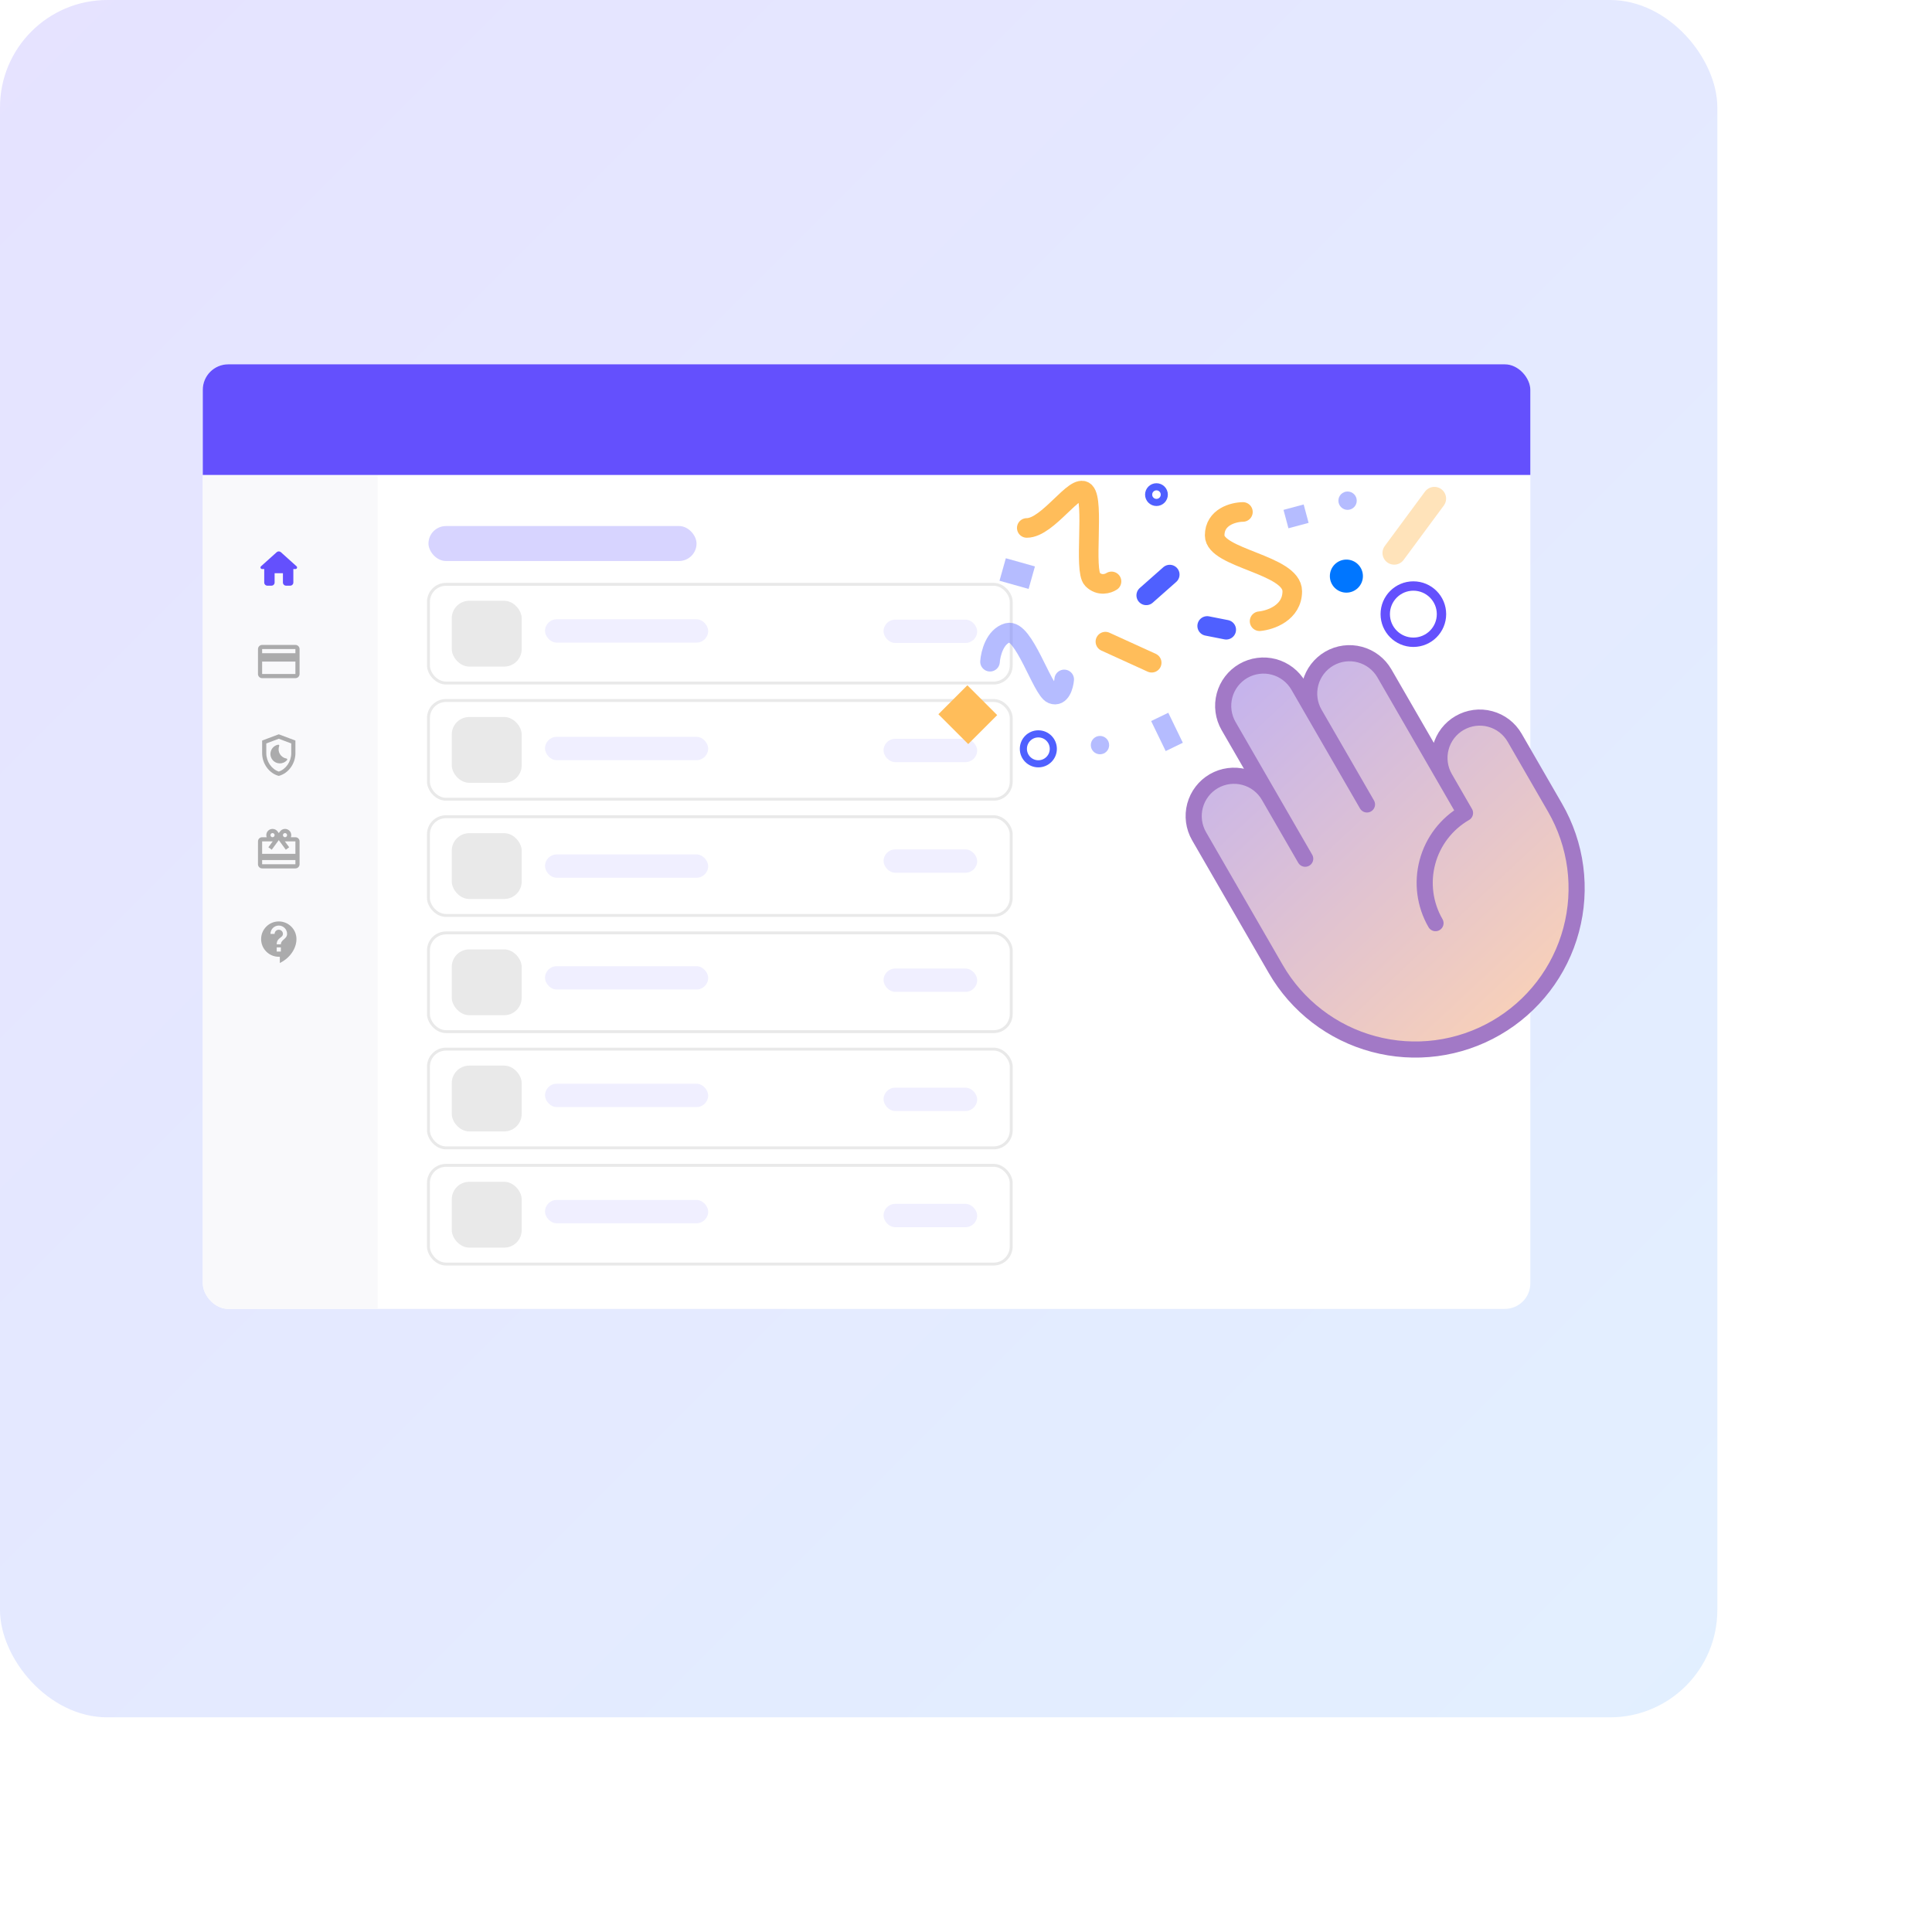 <svg width="72" height="72" viewBox="0 0 72 72" fill="none" xmlns="http://www.w3.org/2000/svg">
<rect width="64" height="64" rx="4" fill="url(#paint0_linear_11_7)" fill-opacity="0.2"/>
<g filter="url(#filter0_d_11_7)">
<g clip-path="url(#clip0_11_7)">
<rect x="7.557" y="13.577" width="49.474" height="35.202" rx="0.951" fill="white"/>
<rect x="7.557" y="13.577" width="49.474" height="4.123" fill="#6450FD"/>
<rect x="7.416" y="17.717" width="6.66" height="31.08" fill="#F9F9FB"/>
<g clip-path="url(#clip1_11_7)">
<path d="M10.118 21.826C10.182 21.826 10.234 21.773 10.234 21.709V21.361H10.544V21.709C10.544 21.773 10.596 21.826 10.66 21.826H10.815C10.88 21.826 10.932 21.773 10.932 21.709V21.206H11.013C11.066 21.206 11.091 21.14 11.052 21.104L10.467 20.578C10.423 20.539 10.356 20.539 10.312 20.578L9.727 21.104C9.687 21.14 9.713 21.206 9.766 21.206H9.847V21.709C9.847 21.773 9.899 21.826 9.963 21.826H10.118Z" fill="#6450FD"/>
</g>
<g clip-path="url(#clip2_11_7)">
<path d="M11.009 24.034H9.769C9.683 24.034 9.615 24.103 9.615 24.189L9.614 25.118C9.614 25.204 9.683 25.273 9.769 25.273H11.009C11.095 25.273 11.164 25.204 11.164 25.118V24.189C11.164 24.103 11.095 24.034 11.009 24.034ZM11.009 25.118H9.769V24.654H11.009V25.118ZM11.009 24.344H9.769V24.189H11.009V24.344Z" fill="#5F5F5F" fill-opacity="0.5"/>
</g>
<g clip-path="url(#clip3_11_7)">
<path d="M10.389 27.365L9.769 27.598V28.07C9.769 28.461 10.034 28.826 10.389 28.915C10.745 28.826 11.009 28.461 11.009 28.07V27.598L10.389 27.365ZM10.854 28.07C10.854 28.38 10.656 28.666 10.389 28.754C10.122 28.666 9.924 28.38 9.924 28.07V27.706L10.389 27.531L10.854 27.706V28.07Z" fill="#5F5F5F" fill-opacity="0.5"/>
<path d="M10.158 28.321C10.293 28.489 10.554 28.494 10.697 28.326C10.715 28.305 10.703 28.273 10.677 28.269C10.577 28.253 10.485 28.193 10.43 28.098C10.375 28.004 10.37 27.895 10.405 27.799C10.415 27.774 10.393 27.748 10.366 27.753C10.107 27.801 9.987 28.11 10.158 28.321Z" fill="#5F5F5F" fill-opacity="0.5"/>
</g>
<g clip-path="url(#clip4_11_7)">
<path d="M11.009 31.201H10.84C10.849 31.177 10.854 31.15 10.854 31.123C10.854 30.994 10.75 30.891 10.622 30.891C10.54 30.891 10.47 30.933 10.428 30.995L10.389 31.047L10.351 30.994C10.309 30.933 10.238 30.891 10.157 30.891C10.028 30.891 9.924 30.994 9.924 31.123C9.924 31.15 9.93 31.177 9.938 31.201H9.769C9.683 31.201 9.615 31.27 9.615 31.356L9.614 32.208C9.614 32.294 9.683 32.363 9.769 32.363H11.009C11.095 32.363 11.164 32.294 11.164 32.208V31.356C11.164 31.27 11.095 31.201 11.009 31.201ZM10.622 31.046C10.664 31.046 10.699 31.081 10.699 31.123C10.699 31.166 10.664 31.201 10.622 31.201C10.579 31.201 10.544 31.166 10.544 31.123C10.544 31.081 10.579 31.046 10.622 31.046ZM10.157 31.046C10.199 31.046 10.234 31.081 10.234 31.123C10.234 31.166 10.199 31.201 10.157 31.201C10.114 31.201 10.079 31.166 10.079 31.123C10.079 31.081 10.114 31.046 10.157 31.046ZM11.009 32.208H9.769V32.053H11.009V32.208ZM11.009 31.82H9.769V31.356H10.163L10.002 31.575L10.127 31.666L10.389 31.309L10.651 31.666L10.777 31.575L10.616 31.356H11.009V31.82Z" fill="#5F5F5F" fill-opacity="0.5"/>
</g>
<g clip-path="url(#clip5_11_7)">
<path d="M10.389 34.339C10.026 34.339 9.731 34.634 9.731 34.997C9.731 35.361 10.026 35.656 10.389 35.656H10.428V35.888C10.805 35.707 11.048 35.346 11.048 34.997C11.048 34.634 10.753 34.339 10.389 34.339ZM10.467 35.462H10.312V35.307H10.467V35.462ZM10.467 35.191H10.312C10.312 34.939 10.544 34.958 10.544 34.803C10.544 34.718 10.475 34.648 10.389 34.648C10.304 34.648 10.234 34.718 10.234 34.803H10.079C10.079 34.632 10.218 34.493 10.389 34.493C10.56 34.493 10.699 34.632 10.699 34.803C10.699 34.997 10.467 35.017 10.467 35.191Z" fill="#5F5F5F" fill-opacity="0.5"/>
</g>
<rect x="15.968" y="19.604" width="9.99" height="1.303" rx="0.652" fill="#D7D4FF"/>
<rect x="15.968" y="21.776" width="21.717" height="3.679" rx="0.652" stroke="#E9E9E9" stroke-width="0.109"/>
<rect x="16.836" y="22.389" width="2.606" height="2.453" rx="0.652" fill="#E9E9E9"/>
<rect x="20.311" y="23.079" width="6.081" height="0.869" rx="0.434" fill="#F0EFFF"/>
<rect x="32.927" y="23.093" width="3.489" height="0.869" rx="0.434" fill="#F0EFFF"/>
<rect x="15.968" y="26.106" width="21.717" height="3.679" rx="0.652" stroke="#E9E9E9" stroke-width="0.109"/>
<rect x="16.836" y="26.72" width="2.606" height="2.453" rx="0.652" fill="#E9E9E9"/>
<rect x="20.311" y="27.46" width="6.081" height="0.869" rx="0.434" fill="#F0EFFF"/>
<rect x="32.927" y="27.533" width="3.489" height="0.869" rx="0.434" fill="#F0EFFF"/>
<rect x="15.967" y="30.437" width="21.717" height="3.679" rx="0.652" stroke="#E9E9E9" stroke-width="0.109"/>
<rect x="16.836" y="31.05" width="2.606" height="2.453" rx="0.652" fill="#E9E9E9"/>
<rect x="20.311" y="31.842" width="6.081" height="0.869" rx="0.434" fill="#F0EFFF"/>
<rect x="32.928" y="31.655" width="3.489" height="0.869" rx="0.434" fill="#F0EFFF"/>
<rect x="15.968" y="34.767" width="21.717" height="3.679" rx="0.652" stroke="#E9E9E9" stroke-width="0.109"/>
<rect x="16.836" y="35.381" width="2.606" height="2.453" rx="0.652" fill="#E9E9E9"/>
<rect x="20.311" y="36.007" width="6.081" height="0.869" rx="0.434" fill="#F0EFFF"/>
<rect x="32.928" y="36.095" width="3.489" height="0.869" rx="0.434" fill="#F0EFFF"/>
<rect x="15.968" y="39.098" width="21.717" height="3.679" rx="0.652" stroke="#E9E9E9" stroke-width="0.109"/>
<rect x="16.836" y="39.712" width="2.606" height="2.453" rx="0.652" fill="#E9E9E9"/>
<rect x="20.311" y="40.388" width="6.081" height="0.869" rx="0.434" fill="#F0EFFF"/>
<rect x="32.927" y="40.535" width="3.489" height="0.869" rx="0.434" fill="#F0EFFF"/>
<rect x="15.967" y="43.429" width="21.717" height="3.679" rx="0.652" stroke="#E9E9E9" stroke-width="0.109"/>
<rect x="16.836" y="44.042" width="2.606" height="2.453" rx="0.652" fill="#E9E9E9"/>
<rect x="20.311" y="44.719" width="6.081" height="0.869" rx="0.434" fill="#F0EFFF"/>
<rect x="32.927" y="44.865" width="3.489" height="0.869" rx="0.434" fill="#F0EFFF"/>
</g>
</g>
<g filter="url(#filter1_d_11_7)">
<path d="M46.015 27.543C45.552 26.742 45.655 25.668 46.476 25.194C47.26 24.742 48.392 25.222 48.883 25.938C49.013 25.554 49.173 25.025 49.556 24.804C50.919 24.017 51.525 24.781 51.987 25.581L53.597 28.37C53.728 27.988 54.203 26.979 54.584 26.759C55.406 26.285 55.957 26.733 56.419 27.534L58.094 30.434L58.088 30.437C59.512 33.202 58.471 36.66 55.679 38.272C52.888 39.883 49.372 39.056 47.69 36.44L47.684 36.444L44.893 31.611C44.431 30.81 44.565 29.595 45.387 29.121C45.768 28.901 46.39 28.801 46.786 28.879L46.015 27.543Z" fill="url(#paint1_linear_11_7)"/>
<path d="M54.597 30.298L51.592 25.093C51.392 24.749 51.064 24.497 50.679 24.394C50.295 24.291 49.885 24.345 49.54 24.544C49.195 24.744 48.943 25.072 48.84 25.456C48.737 25.841 48.79 26.251 48.989 26.596L50.943 29.979L48.388 25.555C48.29 25.384 48.158 25.234 48.002 25.114C47.845 24.994 47.666 24.905 47.476 24.854C47.285 24.803 47.086 24.79 46.891 24.816C46.695 24.841 46.506 24.905 46.335 25.004C46.164 25.103 46.014 25.234 45.894 25.391C45.774 25.547 45.686 25.726 45.635 25.917C45.584 26.108 45.571 26.307 45.597 26.502C45.623 26.698 45.687 26.887 45.786 27.058L48.641 32.002L47.288 29.66C47.089 29.315 46.761 29.064 46.376 28.961C45.991 28.858 45.581 28.912 45.236 29.111C44.892 29.31 44.64 29.638 44.536 30.023C44.433 30.407 44.487 30.817 44.686 31.163L47.541 36.107C47.935 36.791 48.461 37.39 49.087 37.871C49.713 38.352 50.428 38.704 51.19 38.908C51.953 39.113 52.748 39.165 53.53 39.062C54.313 38.959 55.068 38.703 55.751 38.308C56.435 37.914 57.034 37.388 57.515 36.762C57.995 36.136 58.348 35.421 58.552 34.658C58.756 33.896 58.808 33.1 58.705 32.318C58.602 31.535 58.345 30.781 57.95 30.097L56.448 27.495C56.349 27.324 56.218 27.174 56.062 27.053C55.905 26.933 55.726 26.845 55.536 26.794C55.345 26.742 55.146 26.729 54.95 26.755C54.755 26.781 54.566 26.845 54.395 26.944C54.224 27.042 54.074 27.174 53.954 27.33C53.834 27.487 53.746 27.666 53.695 27.857C53.644 28.047 53.631 28.246 53.657 28.442C53.682 28.638 53.747 28.826 53.846 28.997L54.597 30.298ZM54.597 30.298C53.907 30.697 53.403 31.353 53.197 32.123C52.99 32.893 53.098 33.713 53.497 34.403" stroke="#A279C6" stroke-width="0.601" stroke-linecap="round" stroke-linejoin="round"/>
</g>
<path d="M39.66 25.32C39.639 25.552 39.521 25.987 39.217 25.865C38.836 25.713 38.151 23.417 37.555 23.582C37.078 23.714 36.916 24.356 36.895 24.66" stroke="#6D7BFF" stroke-opacity="0.5" stroke-width="0.73" stroke-linecap="round"/>
<path d="M46.941 23.151C47.347 23.113 48.159 22.836 48.159 22.034C48.159 21.032 45.267 20.817 45.267 19.954C45.267 19.264 45.969 19.083 46.32 19.079" stroke="#FFBD5A" stroke-width="0.73" stroke-linecap="round"/>
<path d="M41.423 21.667C41.297 21.751 40.977 21.855 40.713 21.591C40.383 21.261 40.789 18.686 40.434 18.331C40.079 17.976 39.064 19.675 38.265 19.675" stroke="#FFBD5A" stroke-width="0.73" stroke-linecap="round"/>
<rect width="0.71" height="1.243" transform="matrix(-0.9 0.436 0.436 0.9 43.539 26.562)" fill="#6D7BFF" fill-opacity="0.5"/>
<rect width="0.71" height="0.778" transform="matrix(-0.259 -0.966 -0.966 0.259 48.768 19.486)" fill="#6D7BFF" fill-opacity="0.5"/>
<rect width="0.871" height="1.126" transform="matrix(0.271 -0.963 -0.963 -0.271 38.333 21.948)" fill="#6D7BFF" fill-opacity="0.5"/>
<path d="M43.593 21.413L42.717 22.187" stroke="#4F60FF" stroke-width="0.73" stroke-linecap="round"/>
<path d="M45.698 23.468L44.988 23.328" stroke="#4F60FF" stroke-width="0.73" stroke-linecap="round"/>
<path d="M42.92 24.698L41.195 23.912" stroke="#FFBD5A" stroke-width="0.73" stroke-linecap="round"/>
<circle cx="0.292" cy="0.292" r="0.292" transform="matrix(-1 0 0 1 43.39 18.141)" stroke="#4F60FF" stroke-width="0.265"/>
<circle cx="0.558" cy="0.558" r="0.558" transform="matrix(-1 0 0 1 39.254 27.349)" stroke="#4F60FF" stroke-width="0.265"/>
<circle cx="0.342" cy="0.342" r="0.342" transform="matrix(-1 0 0 1 41.335 27.426)" fill="#6D7BFF" fill-opacity="0.5"/>
<circle cx="0.342" cy="0.342" r="0.342" transform="matrix(-1 0 0 1 50.562 18.317)" fill="#6D7BFF" fill-opacity="0.5"/>
<circle cx="52.672" cy="22.887" r="1.048" stroke="#6450FD" stroke-width="0.349"/>
<circle cx="50.176" cy="21.47" r="0.616" fill="#0076FF"/>
<path d="M53.455 18.581L51.958 20.607" stroke="#FFE3BA" stroke-width="0.873" stroke-linecap="round" stroke-linejoin="round"/>
<rect x="36.051" y="25.538" width="1.572" height="1.527" transform="rotate(45 36.051 25.538)" fill="#FFBD5A"/>
<defs>
<filter id="filter0_d_11_7" x="4.385" y="10.406" width="55.816" height="41.545" filterUnits="userSpaceOnUse" color-interpolation-filters="sRGB">
<feFlood flood-opacity="0" result="BackgroundImageFix"/>
<feColorMatrix in="SourceAlpha" type="matrix" values="0 0 0 0 0 0 0 0 0 0 0 0 0 0 0 0 0 0 127 0" result="hardAlpha"/>
<feOffset/>
<feGaussianBlur stdDeviation="1.586"/>
<feComposite in2="hardAlpha" operator="out"/>
<feColorMatrix type="matrix" values="0 0 0 0 0.392 0 0 0 0 0.314 0 0 0 0 0.992 0 0 0 1 0"/>
<feBlend mode="normal" in2="BackgroundImageFix" result="effect1_dropShadow_11_7"/>
<feBlend mode="normal" in="SourceGraphic" in2="effect1_dropShadow_11_7" result="shape"/>
</filter>
<filter id="filter1_d_11_7" x="41.013" y="20.871" width="21.215" height="21.714" filterUnits="userSpaceOnUse" color-interpolation-filters="sRGB">
<feFlood flood-opacity="0" result="BackgroundImageFix"/>
<feColorMatrix in="SourceAlpha" type="matrix" values="0 0 0 0 0 0 0 0 0 0 0 0 0 0 0 0 0 0 127 0" result="hardAlpha"/>
<feOffset/>
<feGaussianBlur stdDeviation="1.586"/>
<feComposite in2="hardAlpha" operator="out"/>
<feColorMatrix type="matrix" values="0 0 0 0 0.392 0 0 0 0 0.314 0 0 0 0 0.992 0 0 0 0.15 0"/>
<feBlend mode="normal" in2="BackgroundImageFix" result="effect1_dropShadow_11_7"/>
<feBlend mode="normal" in="SourceGraphic" in2="effect1_dropShadow_11_7" result="shape"/>
</filter>
<linearGradient id="paint0_linear_11_7" x1="1.3411e-07" y1="0.3" x2="64" y2="64.3" gradientUnits="userSpaceOnUse">
<stop stop-color="#8071FF"/>
<stop offset="1" stop-color="#70B2FF"/>
</linearGradient>
<linearGradient id="paint1_linear_11_7" x1="46.137" y1="25.854" x2="58.587" y2="39.222" gradientUnits="userSpaceOnUse">
<stop stop-color="#C6B4EC"/>
<stop offset="1" stop-color="#FFD4B1"/>
</linearGradient>
<clipPath id="clip0_11_7">
<rect x="7.557" y="13.577" width="49.474" height="35.202" rx="0.951" fill="white"/>
</clipPath>
<clipPath id="clip1_11_7">
<rect width="1.86" height="1.86" fill="white" transform="translate(9.459 20.237)"/>
</clipPath>
<clipPath id="clip2_11_7">
<rect width="1.86" height="1.86" fill="white" transform="translate(9.459 23.724)"/>
</clipPath>
<clipPath id="clip3_11_7">
<rect width="1.86" height="1.86" fill="white" transform="translate(9.459 27.21)"/>
</clipPath>
<clipPath id="clip4_11_7">
<rect width="1.86" height="1.86" fill="white" transform="translate(9.459 30.697)"/>
</clipPath>
<clipPath id="clip5_11_7">
<rect width="1.86" height="1.86" fill="white" transform="translate(9.459 34.184)"/>
</clipPath>
</defs>
</svg>
